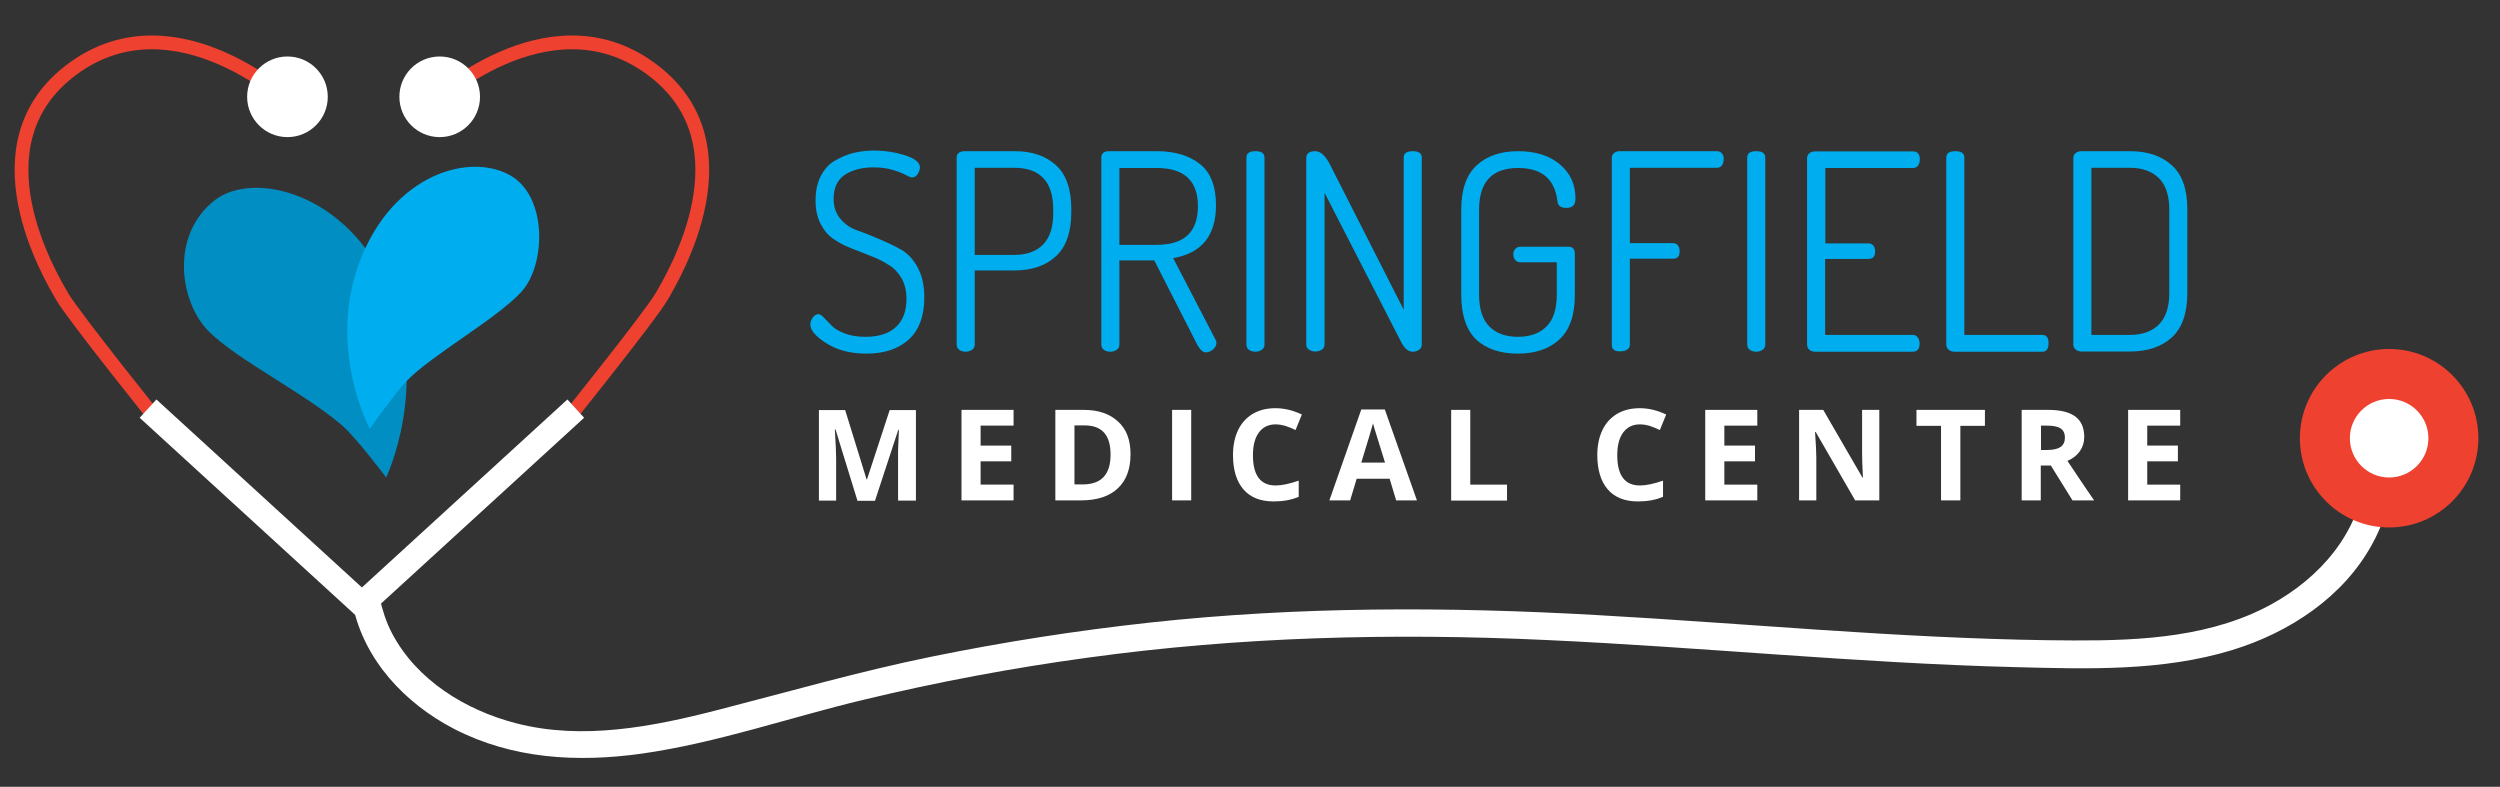 <?xml version="1.0" encoding="utf-8"?>
<!-- Generator: Adobe Illustrator 24.2.3, SVG Export Plug-In . SVG Version: 6.00 Build 0)  -->
<svg version="1.1" id="Layer_1" xmlns="http://www.w3.org/2000/svg" xmlns:xlink="http://www.w3.org/1999/xlink" x="0px" y="0px"
	 viewBox="0 0 1190.6 374.7" style="enable-background:new 0 0 1190.6 374.7;" xml:space="preserve">
<rect x="0" y="0" width="1190.6" height="374.7" fill="#333333" stroke="none"/>
<style type="text/css">
	.st0{fill:#00AEEF;}
	.st1{fill:#FFFFFF;}
	.st2{fill:none;stroke:#EF4130;stroke-width:6.559;stroke-miterlimit:10;}
	.st3{fill:none;stroke:#FFFFFF;stroke-width:11.806;stroke-miterlimit:10;}
	.st4{fill:#EF4130;}
	.st5{fill:#008EC3;}
</style>
<g>
	<g>
		<path class="st0" d="M385.9,154.4c0-1,0.4-2.1,1.2-3.2c0.8-1.1,1.7-1.6,2.7-1.6c0.7,0,1.6,0.6,2.6,1.7l3.7,3.8
			c1.3,1.4,3.4,2.6,6.2,3.7c2.8,1.1,6.1,1.6,9.9,1.6c6.2,0,11-1.5,14.4-4.6c3.4-3.1,5.1-7.6,5.1-13.4c0-3.9-0.8-7.2-2.4-10
			c-1.6-2.7-3.7-4.9-6.2-6.3c-2.4-1.6-5.2-3-8.4-4.2l-9.4-3.7c-3.1-1.2-5.9-2.7-8.4-4.4c-2.5-1.7-4.5-4.1-6.1-7.2
			c-1.6-3.1-2.4-6.8-2.4-11c0-4.6,0.8-8.5,2.5-11.8c1.7-3.3,4-5.8,6.9-7.4s5.8-2.9,8.8-3.6c3-0.7,6.2-1.1,9.5-1.1
			c5.3,0,10.3,0.8,15,2.3c4.7,1.5,7,3.4,7,5.7c0,1-0.4,2.1-1.1,3.2c-0.7,1.1-1.6,1.6-2.7,1.6c-0.5,0-1.5-0.4-3-1.2
			c-1.5-0.8-3.5-1.6-6.2-2.4c-2.7-0.8-5.7-1.2-9.1-1.2c-5.5,0-10,1.2-13.6,3.5c-3.6,2.4-5.4,6.2-5.4,11.6c0,3.7,1.1,6.9,3.2,9.4
			c2.1,2.5,4.8,4.4,8,5.5c3.2,1.1,6.7,2.5,10.4,4.1c3.7,1.6,7.2,3.2,10.4,5c3.2,1.8,5.9,4.6,8,8.5c2.1,3.9,3.2,8.6,3.2,14.3
			c0,8.9-2.5,15.6-7.4,20.1c-5,4.5-11.7,6.7-20.1,6.7c-7.6,0-13.9-1.6-19.1-4.9C388.5,160.3,385.9,157.3,385.9,154.4z"/>
		<path class="st0" d="M455.6,164.1v-89c0-1.9,1.2-3,3.7-3.1h24c8.2,0,14.7,2.2,19.6,6.7c4.9,4.4,7.3,11.5,7.3,21v1.3
			c0,9.6-2.5,16.6-7.4,21.1c-4.9,4.5-11.5,6.7-19.8,6.7h-18.8v35.3c0,1-0.4,1.9-1.3,2.5c-0.9,0.6-1.9,0.9-3,0.9
			c-1.2,0-2.2-0.3-3.1-0.9C456.1,166,455.6,165.1,455.6,164.1z M464.3,121.4h18.8c5.9,0,10.5-1.7,13.7-5c3.2-3.3,4.8-8.3,4.8-15
			v-1.6c0-13.2-6.2-19.9-18.6-19.9h-18.8V121.4z"/>
		<path class="st0" d="M524.5,164.1v-89c0-1.9,1.1-3,3.3-3.1h23.1c8.4,0,15.3,2,20.4,6c5.2,4,7.8,10.6,7.8,19.7
			c0,14.5-6.8,22.9-20.4,25.2l20.1,38.7c0.3,0.4,0.5,1,0.5,1.7c0,1.1-0.5,2.2-1.6,3.1c-1,0.9-2.2,1.4-3.4,1.4
			c-1.6,0-3.1-1.5-4.6-4.6L549.7,124h-16.6v40.1c0,1-0.4,1.9-1.3,2.5c-0.9,0.6-1.9,0.9-3,0.9c-1.2,0-2.2-0.3-3.1-0.9
			C524.9,166,524.5,165.1,524.5,164.1z M533.1,116.6h17.8c13.1,0,19.6-6.1,19.6-18.4c0-12.1-6.5-18.2-19.6-18.2h-17.8V116.6z"/>
		<path class="st0" d="M593.6,164.1v-89c0-2.1,1.4-3.1,4.3-3.1s4.3,1,4.3,3.1v89c0,1-0.4,1.9-1.3,2.5c-0.9,0.6-1.9,0.9-3,0.9
			c-1.2,0-2.2-0.3-3.1-0.9C594,166,593.6,165.1,593.6,164.1z"/>
		<path class="st0" d="M622.1,164.1V75.3c0-2.2,1.4-3.3,4.3-3.3c2.4,0,4.7,2,6.8,6l35.3,69.5V75.1c0-2.1,1.4-3.1,4.3-3.1
			c2.9,0,4.3,1,4.3,3.1v89c0,1-0.4,1.9-1.3,2.5c-0.9,0.6-1.9,0.9-3,0.9c-2.2,0-4.1-1.7-5.7-5l-36.3-70.7v72.2c0,1-0.4,1.9-1.3,2.5
			c-0.9,0.6-1.9,0.9-3,0.9c-1.2,0-2.2-0.3-3.1-0.9C622.5,166,622.1,165.1,622.1,164.1z"/>
		<path class="st0" d="M695.9,140.3V99.8c0-9.6,2.5-16.6,7.4-21.1c4.9-4.5,11.5-6.7,19.7-6.7c8.3,0,14.9,2.1,19.9,6.3
			c5,4.2,7.4,9.6,7.4,16.3c0,3-1.4,4.4-4.3,4.4c-2.8,0-4.2-1.1-4.3-3.3C740.4,85.2,734.2,80,723,80c-12.4,0-18.6,6.6-18.6,19.9v40.5
			c0,6.7,1.6,11.7,4.8,15c3.2,3.3,7.8,5,13.7,5c5.9,0,10.5-1.7,13.7-5c3.2-3.3,4.8-8.3,4.8-15v-15.5h-17.5c-1,0-1.7-0.4-2.3-1.1
			c-0.6-0.7-0.9-1.6-0.9-2.7c0-1,0.3-1.8,0.9-2.5c0.6-0.7,1.3-1.1,2.3-1.1h23c2.1,0,3.1,1.1,3.1,3.4v19.6c0,9.7-2.5,16.7-7.4,21.2
			c-4.9,4.5-11.5,6.7-19.8,6.7c-8.3,0-14.9-2.2-19.8-6.7C698.3,157.1,695.9,150,695.9,140.3z"/>
		<path class="st0" d="M767.6,164.2v-89c0-1,0.4-1.8,1.2-2.4c0.8-0.6,1.7-0.8,2.7-0.8h46.2c1,0,1.8,0.4,2.4,1.1
			c0.6,0.7,0.8,1.6,0.8,2.7c0,1.1-0.3,2.1-0.8,2.9c-0.6,0.8-1.4,1.2-2.4,1.2h-41.5v35.9h20.6c1,0,1.7,0.4,2.3,1.1
			c0.6,0.7,0.8,1.7,0.8,2.8c0,2.4-1,3.5-3.1,3.5h-20.6v40.9c0,1-0.4,1.9-1.3,2.4c-0.9,0.6-1.9,0.8-3,0.8
			C769,167.5,767.6,166.4,767.6,164.2z"/>
		<path class="st0" d="M832.1,164.1v-89c0-2.1,1.4-3.1,4.3-3.1s4.3,1,4.3,3.1v89c0,1-0.4,1.9-1.3,2.5c-0.9,0.6-1.9,0.9-3,0.9
			c-1.2,0-2.2-0.3-3.1-0.9C832.5,166,832.1,165.1,832.1,164.1z"/>
		<path class="st0" d="M860.6,164.1V75.3c0-1,0.4-1.8,1.2-2.4c0.8-0.6,1.7-0.8,2.7-0.8H911c2.2,0,3.3,1.3,3.3,3.8
			c0,1.1-0.3,2.1-0.8,2.9c-0.6,0.8-1.4,1.2-2.4,1.2h-41.8v35.9h20.5c1,0,1.8,0.4,2.4,1.1c0.6,0.7,0.8,1.7,0.8,2.8
			c0,2.4-1.1,3.5-3.3,3.5h-20.5v36.2H911c1,0,1.7,0.4,2.3,1.2c0.6,0.8,0.9,1.7,0.9,2.9c0,2.6-1.1,3.9-3.3,3.9h-46.5
			c-1,0-2-0.3-2.7-0.9C861,166,860.6,165.1,860.6,164.1z"/>
		<path class="st0" d="M926.9,164.1v-89c0-2.1,1.4-3.1,4.3-3.1s4.3,1,4.3,3.1v84.4h37.2c1.9,0,2.9,1.3,2.9,3.9c0,2.7-1,4.1-2.9,4.1
			h-41.9c-1,0-2-0.3-2.7-0.9C927.3,166,926.9,165.1,926.9,164.1z"/>
		<path class="st0" d="M987.4,164.2V75.1c0-0.9,0.4-1.6,1.1-2.2c0.7-0.6,1.7-0.9,2.8-0.9h23.1c8.3,0,14.9,2.2,19.9,6.7
			c5,4.5,7.4,11.5,7.4,21.1v39.7c0,9.7-2.5,16.7-7.4,21.2c-5,4.5-11.6,6.7-19.9,6.7h-23.1c-1.1,0-2.1-0.3-2.8-1
			C987.8,165.9,987.4,165.1,987.4,164.2z M996,159.5h18.4c5.9,0,10.5-1.7,13.8-5c3.3-3.4,4.9-8.3,4.9-15V99.8
			c0-6.6-1.6-11.6-4.9-14.9c-3.3-3.3-7.9-5-13.8-5H996V159.5z"/>
	</g>
	<g>
		<path class="st1" d="M408.3,238.3l-10.4-33.8h-0.3c0.4,6.9,0.6,11.5,0.6,13.8v20.1H390v-43.1h12.5l10.2,33h0.2l10.8-33h12.5v43.1
			h-8.5v-20.4c0-1,0-2.1,0-3.3c0-1.3,0.2-4.6,0.4-10h-0.3l-11.1,33.8H408.3z"/>
		<path class="st1" d="M482.7,238.3h-24.8v-43.1h24.8v7.5H467v9.5h14.6v7.5H467v11.1h15.7V238.3z"/>
		<path class="st1" d="M538.4,216.3c0,7.1-2,12.5-6.1,16.3c-4,3.8-9.9,5.7-17.5,5.7h-12.2v-43.1h13.5c7,0,12.5,1.9,16.4,5.6
			C536.5,204.4,538.4,209.6,538.4,216.3z M528.9,216.5c0-9.3-4.1-13.9-12.3-13.9h-4.9v28.1h3.9C524.5,230.7,528.9,226,528.9,216.5z"
			/>
		<path class="st1" d="M558.2,238.3v-43.1h9.1v43.1H558.2z"/>
		<path class="st1" d="M607.5,202.1c-3.4,0-6.1,1.3-8,3.9c-1.9,2.6-2.8,6.2-2.8,10.8c0,9.6,3.6,14.4,10.8,14.4c3,0,6.7-0.8,11-2.3
			v7.7c-3.5,1.5-7.5,2.2-11.9,2.2c-6.3,0-11.1-1.9-14.4-5.7c-3.3-3.8-5-9.3-5-16.4c0-4.5,0.8-8.4,2.4-11.8c1.6-3.4,4-6,7-7.8
			c3.1-1.8,6.6-2.7,10.8-2.7c4.2,0,8.4,1,12.6,3l-3,7.4c-1.6-0.8-3.2-1.4-4.9-2C610.6,202.4,609,202.1,607.5,202.1z"/>
		<path class="st1" d="M664.9,238.3l-3.1-10.3h-15.7l-3.1,10.3h-9.9l15.2-43.3h11.2l15.3,43.3H664.9z M659.6,220.3
			c-2.9-9.3-4.5-14.6-4.9-15.8c-0.4-1.2-0.6-2.2-0.8-2.9c-0.7,2.5-2.5,8.7-5.6,18.7H659.6z"/>
		<path class="st1" d="M691.1,238.3v-43.1h9.1v35.6h17.5v7.6H691.1z"/>
		<path class="st1" d="M781,202.1c-3.4,0-6.1,1.3-8,3.9c-1.9,2.6-2.8,6.2-2.8,10.8c0,9.6,3.6,14.4,10.8,14.4c3,0,6.7-0.8,11-2.3v7.7
			c-3.5,1.5-7.5,2.2-11.9,2.2c-6.3,0-11.1-1.9-14.4-5.7c-3.3-3.8-5-9.3-5-16.4c0-4.5,0.8-8.4,2.4-11.8c1.6-3.4,4-6,7-7.8
			c3.1-1.8,6.6-2.7,10.8-2.7c4.2,0,8.4,1,12.6,3l-3,7.4c-1.6-0.8-3.2-1.4-4.9-2C784.2,202.4,782.6,202.1,781,202.1z"/>
		<path class="st1" d="M836.9,238.3h-24.8v-43.1h24.8v7.5h-15.7v9.5h14.6v7.5h-14.6v11.1h15.7V238.3z"/>
		<path class="st1" d="M895.1,238.3h-11.6l-18.8-32.6h-0.3c0.4,5.8,0.6,9.9,0.6,12.3v20.3h-8.2v-43.1h11.5l18.7,32.3h0.2
			c-0.3-5.6-0.4-9.6-0.4-11.9v-20.4h8.2V238.3z"/>
		<path class="st1" d="M933.5,238.3h-9.1v-35.5h-11.7v-7.6h32.6v7.6h-11.7V238.3z"/>
		<path class="st1" d="M971.9,221.7v16.6h-9.1v-43.1h12.6c5.9,0,10.2,1.1,13,3.2c2.8,2.1,4.2,5.4,4.2,9.7c0,2.5-0.7,4.8-2.1,6.8
			c-1.4,2-3.4,3.5-5.9,4.6c6.5,9.7,10.7,16,12.7,18.8H987l-10.3-16.6H971.9z M971.9,214.3h3c2.9,0,5-0.5,6.4-1.4
			c1.4-1,2.1-2.5,2.1-4.5c0-2-0.7-3.5-2.1-4.4c-1.4-0.9-3.6-1.3-6.5-1.3h-2.8V214.3z"/>
		<path class="st1" d="M1038.3,238.3h-24.8v-43.1h24.8v7.5h-15.7v9.5h14.6v7.5h-14.6v11.1h15.7V238.3z"/>
	</g>
	<path class="st2" d="M205.1,49.8c0,0,55.6-53,104.7-17.2s10.6,99.4,5.3,108.6c-5.3,9.3-49,63.6-49,63.6"/>
	<path class="st2" d="M139.6,49.8c0,0-55.6-53-104.7-17.2s-10.6,99.4-5.3,108.6c5.3,9.3,49,63.6,49,63.6"/>
	<polyline class="st3" points="70.5,194.6 171.4,286.9 173.3,286.9 274.2,194.6 	"/>
	<g>
		<g>
			<path class="st1" d="M168,288.1c5.4,26.3,24.9,46.9,48.2,59c27.9,14.4,58.8,16.1,89.5,11.8c35.8-5.1,70.3-17.2,105.4-25.6
				c35.3-8.5,71-15.2,107-20.1c72.4-10,145.4-11.8,218.3-8.4c74.3,3.4,148.4,11,222.9,12.9c34.5,0.9,70.4,2.1,103.7-8.1
				c27.2-8.3,53.2-25.3,66.9-50.8c3.3-6,5.8-12.5,7.4-19.2c2-8.2-10.6-11.7-12.6-3.5c-6.6,26.3-28.1,45.8-52.4,56.3
				c-30.3,13-64.5,12.9-96.9,12.5c-71.9-1-143.6-8-215.3-12c-70.9-4-141.8-4.1-212.5,3.6c-34.8,3.8-69.5,9.2-103.8,16.2
				c-34.4,7-68,16.7-101.9,25.4c-31,8-64.6,14.6-96.3,6.3c-23.9-6.2-47.2-20.5-58.9-42.8c-2.8-5.3-4.6-11-5.9-16.9
				C179,276.4,166.3,279.9,168,288.1L168,288.1z"/>
		</g>
	</g>
	<circle class="st4" cx="1137.8" cy="208.7" r="42.5"/>
	<circle class="st1" cx="1137.8" cy="208.7" r="18.7"/>
	<circle class="st1" cx="136.9" cy="46.1" r="19.2"/>
	<circle class="st1" cx="209.4" cy="46.1" r="19.2"/>
	<path class="st5" d="M183.9,227.4c0,0,21.2-44.1,1.2-90.1s-64.8-56.1-82.9-41.9c-21.4,16.8-16.6,48.7-2.7,62.5s45.5,29.2,63.5,44.8
		C170,208.8,183.9,227.4,183.9,227.4"/>
	<path class="st0" d="M176.1,204.2c0,0-20.6-38.3-4.7-79.9s52.6-51.9,71.9-40.6c17.5,10.3,16.7,42.6,4.9,55.4
		c-11.8,12.8-42.8,30.1-54.5,42.3C187.9,187.4,176.1,204.2,176.1,204.2"/>
</g>
</svg>
